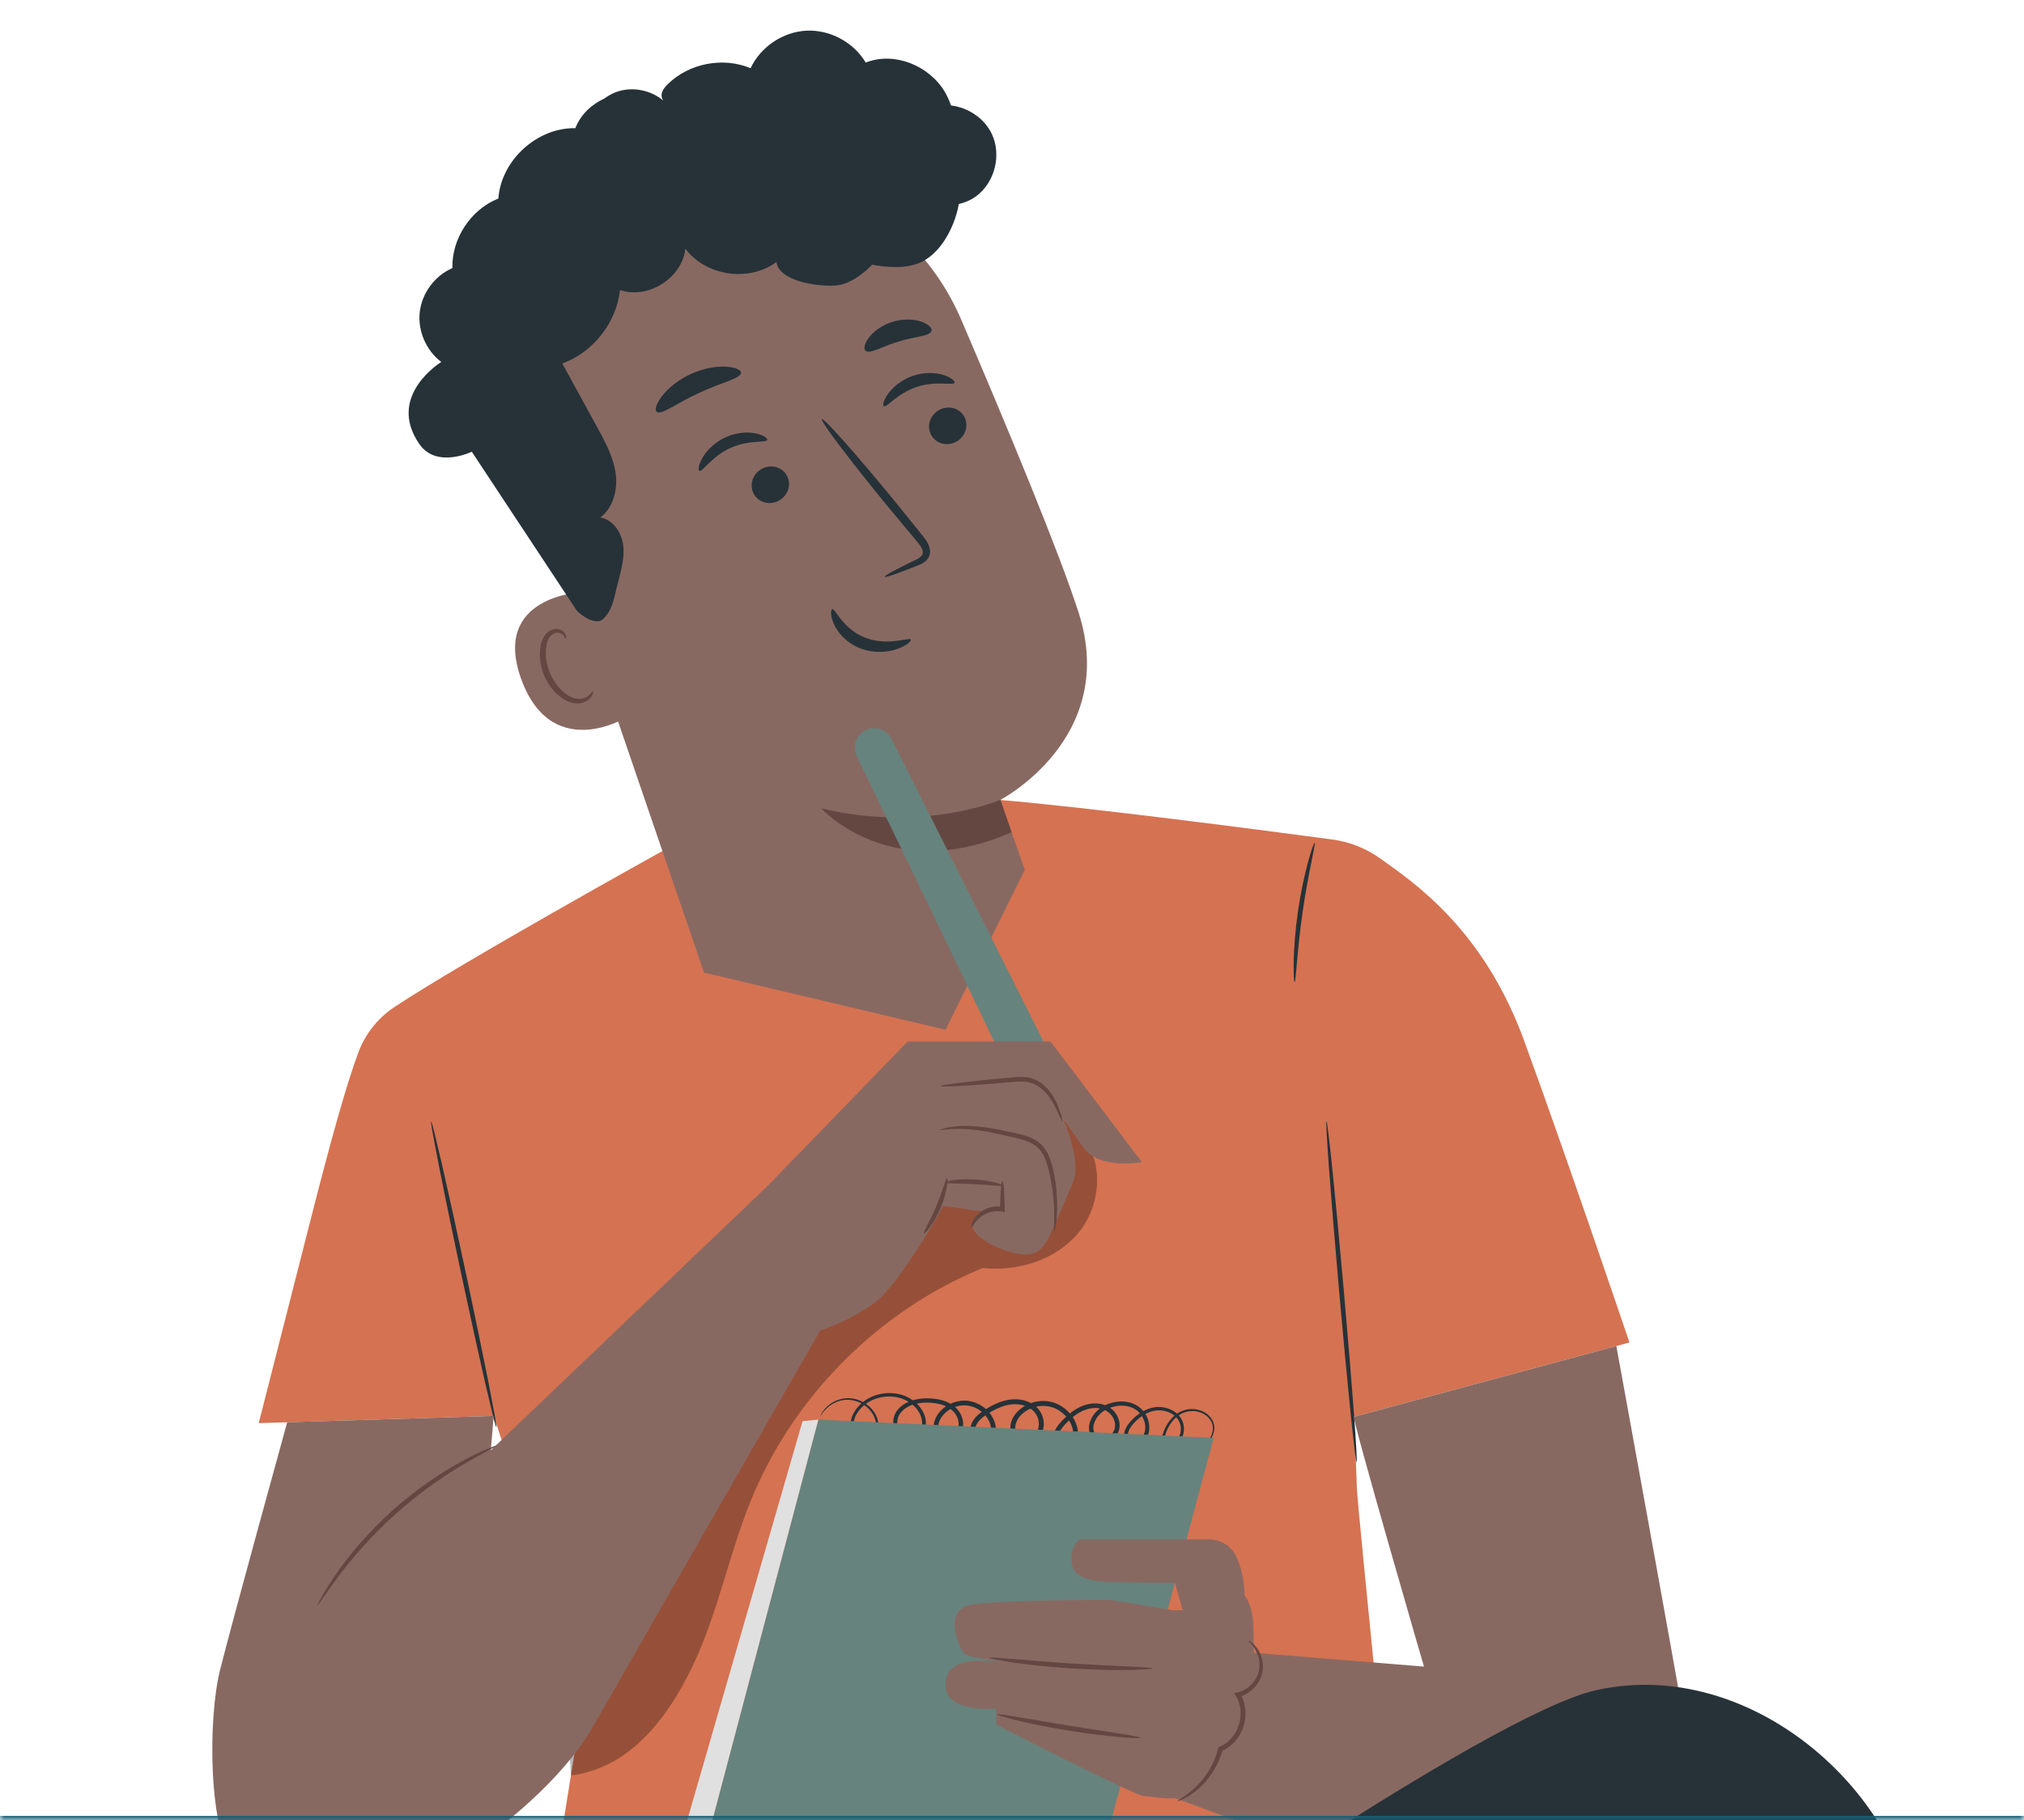<svg width="248" height="223" viewBox="0 0 248 223" fill="none" xmlns="http://www.w3.org/2000/svg">
<g clip-path="url(#clip0_1136_1674)">
<mask id="path-1-inside-1_1136_1674" fill="white">
<path d="M0 0H248V223H0V0Z"/>
</mask>
<path d="M165.902 173.597L199.658 164.494C199.658 164.494 192.418 143.079 186.787 127.609C181.823 113.969 173.472 108.288 169.14 105.201C167.38 103.948 165.354 103.142 163.214 102.856C155.229 101.789 133.388 98.92 122.554 98.018C109.148 96.901 81.163 104.276 81.163 104.276C81.163 104.276 56.611 117.891 48.333 123.388C46.303 124.735 44.755 126.679 43.905 128.962C42.374 133.079 40.429 140.153 38.095 149.304C36.611 155.122 31.703 174.373 31.703 174.373L60.49 173.488C66.29 191.103 71.665 206.924 71.665 206.924L66.451 239.323C66.451 239.323 105.799 255.059 115.854 253.942C125.909 252.825 171.469 235.227 171.469 235.227C171.469 235.227 166.256 183.836 166.256 182.345C166.254 181.787 166.097 178.053 165.902 173.597Z" fill="#D57251"/>
<g opacity="0.3">
<path d="M132.699 139.333C130.585 136.645 126.897 135.538 123.495 135.88C120.093 136.223 116.939 137.828 114.11 139.749C105.383 145.674 99.191 154.598 93.706 163.608C84.155 179.3 76.114 195.91 69.728 213.134L69.953 217.545C77.109 216.643 81.779 210.608 84.885 204.098C87.99 197.588 89.328 190.374 92.067 183.702C97.272 171.017 107.713 160.576 120.395 155.369C124.659 155.809 129.242 154.44 132.03 151.185C134.821 147.928 135.348 142.703 132.699 139.333Z" fill="black"/>
</g>
<path d="M166.226 179.188C166.067 179.202 165.112 169.854 164.092 158.309C163.072 146.762 162.374 137.392 162.532 137.379C162.691 137.365 163.646 146.712 164.666 158.26C165.685 169.803 166.384 179.175 166.226 179.188Z" fill="#263238"/>
<path d="M52.82 137.379C52.858 137.371 53.008 137.888 53.244 138.83C53.493 139.884 53.81 141.227 54.19 142.832C54.965 146.215 55.996 150.898 57.101 156.077C58.206 161.259 59.173 165.955 59.847 169.361C60.154 170.981 60.412 172.336 60.614 173.401C60.782 174.357 60.858 174.891 60.819 174.899C60.78 174.908 60.63 174.391 60.395 173.448C60.146 172.394 59.828 171.053 59.448 169.447C58.673 166.064 57.641 161.38 56.537 156.198C55.432 151.018 54.465 146.321 53.792 142.915C53.484 141.295 53.226 139.94 53.024 138.875C52.855 137.92 52.781 137.388 52.82 137.379Z" fill="#263238"/>
<path d="M161.081 103.261C161.248 103.307 160.276 107.052 159.608 111.762C158.921 116.471 158.798 120.337 158.626 120.333C158.55 120.332 158.485 119.362 158.517 117.791C158.549 116.223 158.697 114.054 159.037 111.679C159.381 109.306 159.849 107.184 160.261 105.669C160.671 104.154 161.008 103.241 161.081 103.261Z" fill="#263238"/>
<path d="M165.902 173.597C165.598 173.686 174.479 204.206 174.479 204.206L148.379 202.081L135.923 217.35L180.405 233.736C180.405 233.736 207.963 221.446 207.963 220.329C207.963 219.212 198.051 164.927 198.051 164.927L165.902 173.597Z" fill="#886962"/>
<path d="M146.7 177.136C146.668 177.081 147.332 177.257 148.036 176.506C148.361 176.144 148.663 175.546 148.605 174.829C148.559 174.119 147.971 173.371 147.088 173.068C146.217 172.742 145.067 172.853 144.191 173.597C143.752 173.955 143.383 174.435 143.106 174.988C142.969 175.265 142.853 175.561 142.768 175.871C142.688 176.178 142.592 176.519 142.729 176.72C142.855 176.926 143.197 176.987 143.492 176.915C143.785 176.847 144.068 176.631 144.269 176.377C144.679 175.851 144.804 175.07 144.577 174.396C144.089 173.006 142.137 172.396 140.661 173.105C139.906 173.429 139.228 173.994 138.684 174.671C138.426 174.999 138.219 175.397 138.182 175.787C138.141 176.168 138.369 176.523 138.725 176.594C139.084 176.663 139.526 176.501 139.825 176.217C140.128 175.946 140.288 175.506 140.33 175.072C140.397 174.189 139.935 173.239 139.171 172.725C138.394 172.204 137.345 172.112 136.394 172.371C135.427 172.615 134.555 173.228 134.155 174.157C133.951 174.603 133.893 175.114 134.086 175.514C134.292 175.918 134.713 176.166 135.19 176.132C135.659 176.106 136.139 175.852 136.397 175.464C136.653 175.08 136.694 174.541 136.531 174.067C136.225 173.067 135.175 172.457 134.087 172.527C132.992 172.555 131.966 173.142 131.118 173.923C130.697 174.32 130.26 174.74 129.962 175.203C129.663 175.661 129.454 176.243 129.64 176.641C129.816 177.066 130.366 177.17 130.823 176.94C131.277 176.731 131.504 176.212 131.5 175.661C131.484 174.547 130.749 173.435 129.761 172.823C128.771 172.183 127.472 172.085 126.363 172.547C125.812 172.77 125.303 173.128 124.931 173.578C124.568 174.029 124.331 174.616 124.421 175.141C124.535 176.261 126.368 176.484 126.965 175.546C127.627 174.61 127.222 173.132 126.202 172.554C125.189 171.906 123.862 171.934 122.726 172.365C122.149 172.577 121.597 172.869 121.068 173.199C120.546 173.526 120.056 173.898 119.756 174.369C119.44 174.837 119.409 175.395 119.654 175.865C119.886 176.335 120.398 176.507 120.827 176.245C121.266 175.996 121.486 175.474 121.421 174.94C121.369 174.401 121.105 173.872 120.749 173.442C120.032 172.572 118.88 172.08 117.786 172.216C116.694 172.334 115.648 173.016 115.18 173.959C114.957 174.428 114.88 174.987 115.085 175.401C115.282 175.825 115.752 176.026 116.236 175.942C116.714 175.871 117.164 175.565 117.337 175.139C117.53 174.7 117.498 174.173 117.307 173.712C116.939 172.753 115.958 172.204 114.955 172.002C113.94 171.797 112.868 171.799 111.918 172.091C110.987 172.369 110.121 173.049 109.977 173.944C109.814 174.826 110.25 175.887 111.047 176.13C111.861 176.393 112.718 175.678 112.923 174.872C113.149 174.053 112.787 173.157 112.233 172.522C111.665 171.884 110.911 171.433 110.104 171.249C108.494 170.855 106.773 171.323 105.692 172.343C105.159 172.854 104.744 173.494 104.614 174.169C104.463 174.84 104.687 175.532 105.181 175.925C105.659 176.346 106.359 176.278 106.786 175.876C107.236 175.49 107.402 174.891 107.327 174.343C107.171 173.222 106.361 172.383 105.548 171.952C104.716 171.507 103.834 171.433 103.127 171.585C102.414 171.739 101.865 172.067 101.483 172.387C100.717 173.046 100.543 173.593 100.506 173.566C100.506 173.566 100.538 173.433 100.668 173.202C100.798 172.974 101.016 172.64 101.402 172.293C101.784 171.948 102.342 171.589 103.087 171.408C103.827 171.228 104.764 171.286 105.657 171.742C106.528 172.187 107.417 173.055 107.614 174.305C107.709 174.916 107.527 175.645 106.995 176.111C106.505 176.61 105.558 176.712 104.969 176.191C104.363 175.728 104.09 174.871 104.257 174.101C104.402 173.324 104.847 172.632 105.426 172.063C106.604 170.936 108.445 170.419 110.206 170.832C111.087 171.027 111.934 171.517 112.573 172.227C113.191 172.932 113.647 173.951 113.375 174.997C113.235 175.502 112.934 175.965 112.499 176.288C112.069 176.615 111.464 176.766 110.909 176.596C110.347 176.439 109.928 175.977 109.703 175.483C109.469 174.983 109.392 174.417 109.482 173.86C109.681 172.687 110.726 171.917 111.763 171.597C112.828 171.268 113.96 171.267 115.065 171.482C116.15 171.688 117.353 172.326 117.815 173.508C118.05 174.07 118.109 174.751 117.846 175.358C117.583 175.989 116.967 176.395 116.322 176.495C115.683 176.631 114.873 176.31 114.579 175.649C114.271 175.002 114.401 174.291 114.667 173.715C115.25 172.548 116.44 171.794 117.721 171.64C119.019 171.48 120.362 172.053 121.202 173.066C121.62 173.573 121.938 174.187 122.01 174.884C122.103 175.57 121.797 176.389 121.124 176.761C120.8 176.952 120.368 177.03 119.983 176.899C119.593 176.775 119.297 176.474 119.127 176.146C118.764 175.502 118.845 174.632 119.25 174.049C119.637 173.446 120.198 173.037 120.749 172.69C121.303 172.344 121.889 172.031 122.52 171.799C123.762 171.327 125.304 171.262 126.529 172.043C127.779 172.77 128.363 174.605 127.459 175.901C127.007 176.555 126.164 176.835 125.429 176.721C125.057 176.666 124.683 176.526 124.385 176.261C124.087 175.999 123.881 175.624 123.825 175.243C123.703 174.461 124.029 173.746 124.462 173.199C124.917 172.65 125.499 172.249 126.138 171.989C127.407 171.456 128.936 171.573 130.081 172.317C131.218 173.04 132.065 174.268 132.095 175.665C132.114 176.34 131.786 177.151 131.086 177.474C130.755 177.632 130.374 177.703 129.991 177.616C129.603 177.53 129.264 177.244 129.106 176.887C128.796 176.115 129.148 175.419 129.473 174.89C129.836 174.336 130.283 173.919 130.73 173.497C131.628 172.671 132.791 171.99 134.07 171.961C134.699 171.943 135.349 172.075 135.899 172.413C136.455 172.756 136.863 173.291 137.063 173.898C137.266 174.501 137.231 175.214 136.856 175.777C136.477 176.327 135.858 176.643 135.217 176.682C134.569 176.74 133.88 176.351 133.601 175.756C133.314 175.145 133.426 174.472 133.667 173.944C134.139 172.849 135.196 172.131 136.261 171.873C137.328 171.588 138.527 171.686 139.453 172.311C140.371 172.947 140.895 174.036 140.815 175.116C140.776 176.195 139.798 177.261 138.626 177.055C138.021 176.945 137.648 176.291 137.725 175.753C137.785 175.216 138.036 174.776 138.332 174.396C138.925 173.669 139.654 173.07 140.494 172.714C142.145 171.947 144.355 172.6 144.943 174.276C145.203 175.083 145.052 175.973 144.555 176.605C144.298 176.914 143.976 177.166 143.571 177.26C143.196 177.341 142.706 177.301 142.442 176.903C142.209 176.48 142.384 176.097 142.454 175.784C142.549 175.455 142.675 175.143 142.826 174.85C143.128 174.264 143.53 173.756 144.01 173.375C144.967 172.582 146.245 172.477 147.17 172.85C148.119 173.196 148.752 174.027 148.786 174.817C148.826 175.603 148.483 176.221 148.126 176.591C147.344 177.354 146.658 177.118 146.7 177.136Z" fill="#263238"/>
<path d="M100.277 173.94L85.045 231.516L133.482 233.039L148.713 176.177L100.277 173.94Z" fill="#67837D"/>
<path d="M100.274 173.94L98.337 174.126L82.97 227.303L85.308 230.511L100.274 173.94Z" fill="#E0E0E0"/>
<path d="M132.347 188.618H148.078C148.078 188.618 150.498 188.467 151.558 190.887C152.616 193.307 152.466 195.425 152.466 195.425C152.466 195.425 153.373 196.483 153.524 198.601C153.676 200.719 153.676 206.77 153.524 207.224C153.372 207.678 151.709 208.132 151.709 208.132C151.709 208.132 152.768 210.552 151.861 212.368C150.953 214.183 149.593 214.636 149.593 214.636C149.593 214.636 147.475 219.477 145.357 220.082C143.239 220.688 141.272 220.082 140.214 220.082C139.156 220.082 122.062 211.309 122.062 211.309V209.343C122.062 209.343 116.012 209.949 115.86 206.62C115.708 203.292 119.793 203.491 119.793 203.491H129.02C129.02 203.491 118.885 203.897 117.977 202.385C117.069 200.872 115.86 197.242 118.96 196.636C122.061 196.031 136.056 196.031 136.056 196.031L143.691 197.295H144.902L143.958 193.933C143.958 193.933 135.935 193.913 134.746 193.761C133.557 193.609 131.288 193.307 131.288 191.189C131.287 189.072 132.347 188.618 132.347 188.618Z" fill="#886962"/>
<path d="M141.188 204.421C141.188 204.502 140.066 204.59 138.248 204.618C136.431 204.647 133.919 204.601 131.151 204.423C128.382 204.242 125.885 203.963 124.087 203.701C122.287 203.44 121.187 203.206 121.198 203.126C121.209 203.04 122.33 203.123 124.135 203.275C125.941 203.428 128.433 203.638 131.19 203.817C133.947 203.994 136.444 204.107 138.255 204.188C140.065 204.271 141.186 204.334 141.188 204.421Z" fill="#654742"/>
<path d="M139.758 212.92C139.749 213.001 138.749 212.978 137.139 212.838C135.531 212.699 133.313 212.434 130.881 212.04C128.447 211.645 126.261 211.194 124.691 210.817C123.12 210.44 122.163 210.146 122.181 210.066C122.2 209.982 123.188 210.128 124.776 210.396C126.598 210.703 128.68 211.054 130.978 211.441C133.28 211.801 135.366 212.126 137.191 212.412C138.784 212.661 139.768 212.835 139.758 212.92Z" fill="#654742"/>
<path d="M152.93 201.016C152.945 200.993 153.161 201.079 153.485 201.353C153.803 201.626 154.233 202.108 154.51 202.853C154.784 203.583 154.897 204.62 154.446 205.644C154.013 206.648 153.058 207.613 151.734 207.935L151.912 207.497C152.649 208.602 152.82 210.152 152.361 211.55C151.917 212.947 150.878 214.1 149.639 214.569L149.813 214.371C149.154 216.877 147.622 218.611 146.409 219.534C145.798 220.006 145.261 220.304 144.883 220.479C144.501 220.649 144.284 220.713 144.271 220.685C144.23 220.607 145.061 220.241 146.181 219.257C147.288 218.291 148.676 216.591 149.255 214.23L149.29 214.086L149.43 214.031C150.482 213.613 151.388 212.606 151.785 211.361C152.192 210.116 152.044 208.764 151.429 207.809L151.205 207.461L151.607 207.371C152.727 207.121 153.595 206.305 154.001 205.439C154.424 204.565 154.376 203.65 154.171 202.964C153.723 201.563 152.854 201.083 152.93 201.016Z" fill="#654742"/>
<path d="M115.858 126.174L125.57 106.582L122.558 98.016C122.558 98.016 137.128 90.456 132.15 75.021C129.745 67.568 123.546 52.624 117.777 39.163C111.573 24.686 95.295 17.399 80.365 22.419L78.882 22.917C63.203 29.229 59.804 46.071 66.548 61.568L86.261 119.166L115.858 126.174Z" fill="#886962"/>
<path d="M122.582 98.001C122.582 98.001 113.132 102.058 100.627 99.044C100.627 99.044 109.083 108.514 123.957 101.972L122.582 98.001Z" fill="#654742"/>
<path d="M118.274 51.324C118.704 52.468 118.09 53.778 116.902 54.25C115.716 54.72 114.404 54.177 113.974 53.032C113.543 51.886 114.156 50.575 115.342 50.105C116.53 49.633 117.843 50.179 118.274 51.324Z" fill="#263238"/>
<path d="M116.958 46.903C116.782 47.281 114.706 46.609 112.345 47.41C109.976 48.176 108.652 49.974 108.298 49.771C108.128 49.684 108.232 49.074 108.802 48.272C109.362 47.474 110.45 46.516 111.923 46.028C113.397 45.541 114.818 45.667 115.715 45.981C116.628 46.294 117.048 46.729 116.958 46.903Z" fill="#263238"/>
<path d="M96.54 58.542C96.97 59.688 96.356 60.997 95.168 61.468C93.982 61.939 92.67 61.395 92.239 60.249C91.809 59.103 92.423 57.794 93.609 57.322C94.797 56.85 96.109 57.396 96.54 58.542Z" fill="#263238"/>
<path d="M94.003 53.901C93.869 54.295 91.729 53.855 89.472 54.906C87.2 55.923 86.077 57.855 85.704 57.691C85.527 57.624 85.561 57.008 86.044 56.147C86.513 55.293 87.491 54.222 88.903 53.577C90.315 52.934 91.74 52.905 92.668 53.12C93.608 53.333 94.074 53.719 94.003 53.901Z" fill="#263238"/>
<path d="M108.397 70.671C108.341 70.541 109.723 69.793 112.001 68.689C112.583 68.424 113.114 68.112 113.077 67.665C113.073 67.182 112.602 66.616 112.073 66.013C111.014 64.744 109.907 63.413 108.745 62.019C104.068 56.313 100.467 51.538 100.698 51.352C100.931 51.166 104.908 55.64 109.584 61.346C110.722 62.758 111.809 64.104 112.847 65.391C113.305 66 113.959 66.646 113.956 67.654C113.945 68.159 113.613 68.636 113.261 68.87C112.914 69.118 112.577 69.239 112.284 69.357C109.933 70.293 108.451 70.802 108.397 70.671Z" fill="#263238"/>
<path d="M90.8 45.666C90.784 46.387 88.323 46.875 85.663 48.142C82.978 49.354 81.016 50.917 80.455 50.466C80.198 50.245 80.385 49.51 81.08 48.584C81.766 47.662 82.997 46.591 84.598 45.847C86.2 45.106 87.813 44.857 88.96 44.929C90.116 44.995 90.798 45.327 90.8 45.666Z" fill="#263238"/>
<path d="M114.141 40.549C113.906 41.226 112.091 41.216 110.125 41.848C108.138 42.411 106.633 43.423 106.063 42.99C105.804 42.775 105.884 42.149 106.437 41.398C106.981 40.652 108.035 39.837 109.393 39.425C110.752 39.016 112.081 39.11 112.946 39.431C113.823 39.75 114.236 40.226 114.141 40.549Z" fill="#263238"/>
<path d="M71.659 72.528C71.359 72.502 60.048 72.955 63.917 83.351C67.787 93.747 77.425 87.718 77.334 87.413C77.24 87.109 71.659 72.528 71.659 72.528Z" fill="#886962"/>
<path d="M72.655 84.656C72.597 84.64 72.521 84.85 72.267 85.105C72.021 85.352 71.542 85.637 70.924 85.636C69.676 85.642 68.102 84.242 67.354 82.388C66.975 81.451 66.839 80.477 66.896 79.607C66.93 78.728 67.225 78.014 67.74 77.709C68.243 77.377 68.758 77.562 68.994 77.808C69.242 78.047 69.253 78.278 69.315 78.276C69.353 78.291 69.473 78.018 69.23 77.621C69.11 77.43 68.896 77.231 68.579 77.121C68.253 77.01 67.848 77.044 67.478 77.23C66.696 77.584 66.25 78.59 66.186 79.546C66.08 80.522 66.211 81.626 66.637 82.677C67.482 84.747 69.285 86.308 70.949 86.183C71.752 86.102 72.28 85.654 72.503 85.292C72.729 84.914 72.698 84.662 72.655 84.656Z" fill="#654742"/>
<path d="M101.969 74.643C102.345 74.491 103.212 77.054 106.019 78.136C108.823 79.225 111.459 78.019 111.601 78.37C111.69 78.518 111.159 79.073 110.016 79.491C108.898 79.911 107.123 80.102 105.405 79.441C103.691 78.775 102.614 77.479 102.173 76.457C101.716 75.418 101.788 74.687 101.969 74.643Z" fill="#263238"/>
<path d="M121.534 16.429C120.629 14.499 118.636 13.175 116.532 12.926C116.314 12.325 116.063 11.758 115.762 11.25C113.852 8.026 109.557 6.281 106.076 7.667C104.605 5.18 101.699 3.617 98.814 3.759C95.928 3.9 93.189 5.742 91.969 8.36C88.605 6.943 84.422 7.748 81.823 10.313C81.497 10.635 81.183 11.002 81.085 11.45C81.019 11.745 81.089 12.069 81.259 12.31C79.772 11.079 77.667 10.621 75.814 11.172C75.182 11.36 74.596 11.673 74.066 12.061C72.47 12.8 71.135 14.046 70.499 15.706C65.802 15.616 61.399 19.64 61.064 24.326C57.693 25.661 55.338 29.225 55.431 32.851C53.289 33.775 51.709 35.892 51.436 38.209C51.162 40.526 52.205 42.953 54.074 44.35C54.074 44.35 47.276 48.494 51.392 54.42C53.496 57.449 57.809 55.35 57.809 55.35L70.585 74.686C70.529 74.822 72.784 76.828 73.871 75.868C74.958 74.908 75.239 73.358 75.579 71.949C75.968 70.334 76.519 68.712 76.387 67.055C76.255 65.399 75.196 63.664 73.554 63.408C75.168 62.198 75.717 59.954 75.428 57.958C75.139 55.962 74.155 54.144 73.186 52.373C71.758 49.762 70.329 47.151 68.901 44.539C72.678 43.165 75.532 39.532 75.97 35.535C79.398 36.722 83.585 34.071 83.978 30.465C86.461 33.822 91.784 34.606 95.13 32.106C95.445 34.421 100.028 35.131 102.36 34.986C104.691 34.841 106.867 32.429 106.867 32.429C106.867 32.429 109.615 33.012 111.631 32.529H111.632C111.711 32.51 111.789 32.491 111.866 32.469C114.931 31.761 116.925 28.091 117.487 25C118.273 24.81 119.026 24.488 119.673 23.996C121.909 22.297 122.728 18.972 121.534 16.429Z" fill="#263238"/>
<path d="M35.19 174.265C35.19 174.265 28.451 198.668 26.961 204.626C25.471 210.585 25.487 224.425 28.84 228.522C32.191 232.618 43.363 235.226 43.363 235.226C43.363 235.226 65.244 224.54 72.691 211.505C80.139 198.471 100.509 163.018 100.509 163.018L94.054 145.313L60.14 177.697L60.491 173.487L35.19 174.265Z" fill="#886962"/>
<path d="M106.032 89.48C107.209 88.882 108.648 89.355 109.241 90.534L128.76 129.408L123.75 131.635L104.966 92.637C104.404 91.47 104.877 90.067 106.032 89.48Z" fill="#67837D"/>
<path d="M92.972 146.431L111.224 127.609H128.714L139.917 142.397C139.917 142.397 134.608 143.388 132.707 140.537L130.235 137.02C130.235 137.02 132.707 142.438 131.376 145.1C131.376 145.1 128.754 151.282 128.335 151.944C127.543 153.19 126.933 153.986 124.651 153.606C122.369 153.226 118.829 151.374 119.208 150.043C119.588 148.713 120.919 148.522 120.919 148.522L115.596 147.761C115.596 147.761 110.235 157.472 107.002 159.754C103.77 162.036 100.511 163.018 100.511 163.018L92.972 146.431Z" fill="#886962"/>
<path d="M60.824 177.133C60.865 177.222 59.348 177.926 57.028 179.282C54.706 180.634 51.615 182.71 48.554 185.433C45.498 188.165 43.083 191 41.476 193.152C39.865 195.303 38.993 196.729 38.909 196.679C38.875 196.659 39.062 196.285 39.431 195.623C39.793 194.958 40.375 194.028 41.146 192.913C42.681 190.682 45.077 187.767 48.169 185.002C51.267 182.246 54.436 180.196 56.827 178.925C58.022 178.286 59.013 177.814 59.715 177.53C60.414 177.239 60.807 177.096 60.824 177.133Z" fill="#654742"/>
<path d="M115.231 133.077C115.224 132.998 116.204 132.838 117.794 132.644C119.384 132.451 121.584 132.223 124.018 132.006C124.628 131.951 125.252 131.909 125.864 132.002C126.478 132.093 127.044 132.343 127.504 132.661C128.434 133.304 128.991 134.168 129.354 134.894C130.047 136.379 130.225 137.359 130.174 137.379C130.079 137.418 129.751 136.462 128.995 135.087C128.604 134.416 128.049 133.649 127.209 133.103C126.792 132.832 126.311 132.632 125.783 132.56C125.252 132.486 124.675 132.525 124.07 132.579C121.638 132.796 119.431 132.96 117.832 133.05C116.231 133.14 115.238 133.156 115.231 133.077Z" fill="#654742"/>
<path d="M129.167 150.993C129.072 150.983 129.241 149.665 129.126 147.549C129.066 146.493 128.922 145.238 128.619 143.875C128.32 142.545 127.898 140.951 126.562 140.178C125.907 139.789 125.15 139.593 124.41 139.417C123.668 139.249 122.949 139.085 122.256 138.926C120.883 138.628 119.638 138.436 118.584 138.361C116.472 138.21 115.178 138.547 115.158 138.447C115.15 138.417 115.46 138.284 116.053 138.163C116.644 138.037 117.52 137.93 118.602 137.953C119.685 137.978 120.967 138.132 122.361 138.405C123.06 138.539 123.785 138.697 124.538 138.866C125.29 139.038 126.101 139.235 126.857 139.682C127.625 140.121 128.174 140.853 128.495 141.585C128.826 142.322 128.996 143.067 129.139 143.765C129.42 145.167 129.525 146.456 129.533 147.534C129.541 148.614 129.463 149.484 129.377 150.08C129.29 150.675 129.203 150.998 129.167 150.993Z" fill="#654742"/>
<path d="M122.83 144.677C122.974 144.677 123.089 146.194 123.106 148.182L123.109 148.522L122.76 148.459C122.575 148.426 122.379 148.401 122.177 148.403C121.122 148.406 120.24 148.969 119.759 149.47C119.268 149.982 119.107 150.426 119.02 150.398C118.955 150.388 118.974 149.867 119.447 149.207C119.905 148.57 120.895 147.833 122.175 147.826C122.42 147.823 122.659 147.856 122.884 147.903L122.537 148.18C122.565 146.193 122.688 144.676 122.83 144.677Z" fill="#654742"/>
<path d="M122.854 145.26C122.817 145.422 121.248 145.188 119.309 145.09C117.369 144.981 115.783 145.048 115.765 144.882C115.742 144.731 117.342 144.403 119.34 144.513C121.336 144.617 122.891 145.113 122.854 145.26Z" fill="#654742"/>
<path d="M116.048 144.347C116.196 144.362 116.075 146.077 115.259 148.009C114.454 149.946 113.317 151.236 113.202 151.14C113.064 151.042 113.954 149.649 114.727 147.787C115.513 145.929 115.882 144.318 116.048 144.347Z" fill="#654742"/>
<path d="M78.221 244.474C78.221 244.474 55.06 223.932 44.898 224.106C34.734 224.279 1.392 222.066 15.374 268.255C29.474 314.833 54.709 386.051 55.397 383.494L98.831 364.402L81.184 298.155C81.184 298.155 140.39 298.818 151.823 297.318C163.257 295.818 184.643 280.76 184.643 280.76L181.242 364.469L226.632 361.942C226.632 361.942 233.005 261.39 234.841 240.723C236.44 222.728 216.219 202.536 195.601 207.091C182.131 210.067 133.986 244.054 133.986 244.054L78.221 244.474Z" fill="#263238"/>
</g>
<path d="M248 222.5H0V223.5H248V222.5Z" fill="#176077" mask="url(#path-1-inside-1_1136_1674)"/>
<defs>
<clipPath id="clip0_1136_1674">
<path d="M0 0H248V223H0V0Z" fill="white"/>
</clipPath>
</defs>
</svg>
